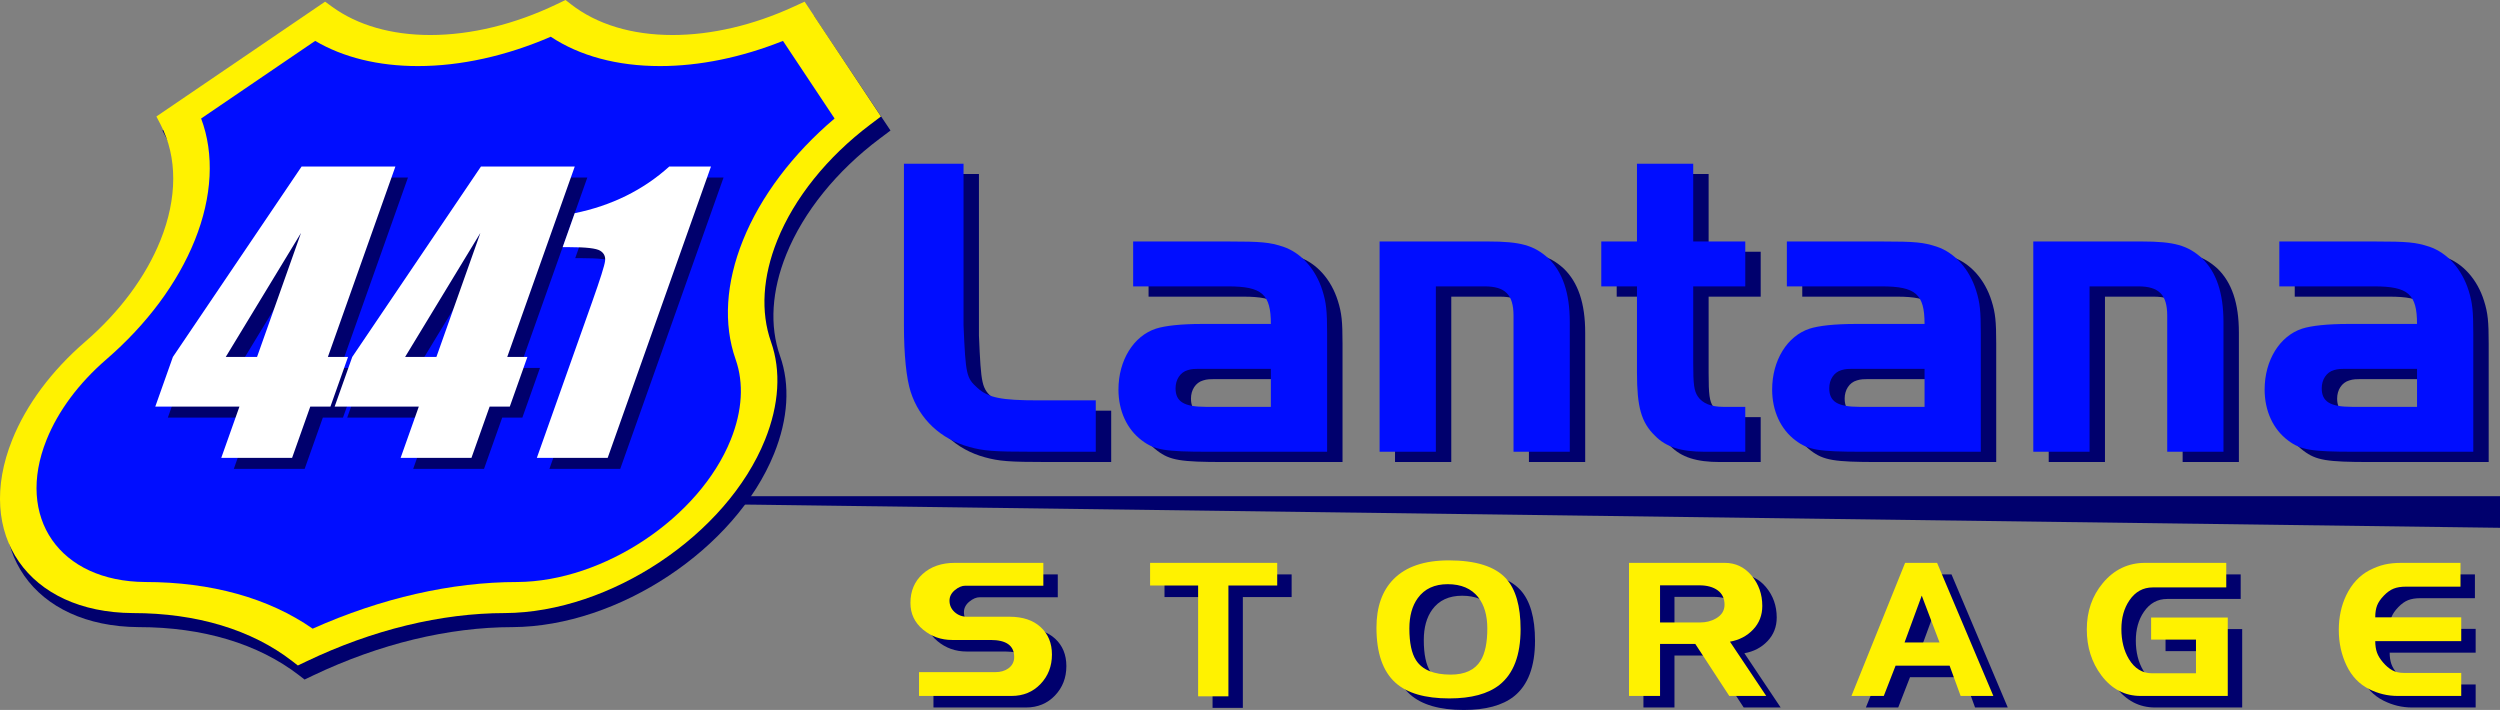 <?xml version="1.0" encoding="UTF-8" standalone="no"?> <!-- Created with Inkscape (http://www.inkscape.org/) --> <svg xmlns:dc="http://purl.org/dc/elements/1.1/" xmlns:cc="http://creativecommons.org/ns#" xmlns:rdf="http://www.w3.org/1999/02/22-rdf-syntax-ns#" xmlns:svg="http://www.w3.org/2000/svg" xmlns="http://www.w3.org/2000/svg" xmlns:sodipodi="http://sodipodi.sourceforge.net/DTD/sodipodi-0.dtd" xmlns:inkscape="http://www.inkscape.org/namespaces/inkscape" id="svg2" inkscape:version="0.91 r13725" xml:space="preserve" width="494.87" height="140.535" viewBox="0 0 494.87 140.535" sodipodi:docname="411LantanaStorage-HORIZONTAL-Color.svg"><rect x="0" y="0" width="494.87" height="140.535" fill="#808080" stroke="none"/>  <defs id="defs6"></defs> <g id="g10" inkscape:groupmode="layer" inkscape:label="ink_ext_XXXXXX" transform="matrix(1.25,0,0,-1.25,-24.997,155.215)"> <g id="g12" transform="scale(0.1,0.1)"> <path d="m 375.543,455.941 3783.397,0 0,-50.023 -3783.397,50.023" style="fill:#00006d;fill-opacity:1;fill-rule:nonzero;stroke:none" id="path16" inkscape:connector-curvature="0"></path> <path d="m 1435.22,678.094 c -16.8,47.535 -13.34,103.164 9.98,160.879 27.02,66.851 79.49,131.89 147.74,183.137 l 17.22,12.93 -121.48,181.82 -17.52,-8.01 c -64.16,-29.31 -130.77,-44.8 -192.64,-44.8 -64.7,0 -120.59,16.84 -161.62,48.69 l -8.69,6.74 -14.15,-6.74 c -66.78,-31.85 -136.283,-48.69 -200.978,-48.69 -61.867,0 -115.961,15.49 -156.426,44.8 l -11.051,8.01 -268.449,-181.82 6.77,-12.93 C 490.758,970.867 490.656,905.828 463.637,838.973 440.313,781.258 398.797,725.629 343.598,678.105 290.289,632.27 250.246,578.68 227.801,523.145 167.051,372.84 253.035,249.691 419.617,248.629 c 101.535,0 189.363,-26.379 253.988,-76.297 l 8.676,-6.711 14.098,6.711 c 104.84,49.848 213.859,76.227 315.381,76.297 167.45,0.859 353.16,124 413.99,274.516 22.45,55.535 25.72,109.125 9.47,154.949" style="fill:#00006d;fill-opacity:1;fill-rule:nonzero;stroke:none" id="path18" inkscape:connector-curvature="0"></path> <path d="m 1420.94,700.328 c -16.71,47.531 -13.27,103.16 9.94,160.879 26.89,66.852 79.1,131.891 147.03,183.133 l 17.13,12.93 -120.89,181.82 -17.44,-8 c -63.84,-29.32 -130.14,-44.81 -191.7,-44.81 -64.39,0 -120.01,16.84 -160.84,48.7 l -8.65,6.74 -14.08,-6.74 c -66.46,-31.86 -135.62,-48.7 -200.006,-48.7 -61.567,0 -115.399,15.49 -155.664,44.81 l -11,8 -267.145,-181.82 6.734,-12.93 C 481.063,993.102 480.961,928.059 454.074,861.207 430.859,803.488 389.547,747.859 334.613,700.34 281.563,654.5 241.715,600.914 219.379,545.375 158.926,395.07 244.492,271.922 410.266,270.871 c 101.043,0 188.449,-26.391 252.757,-76.312 l 8.633,-6.707 14.032,6.707 c 104.332,49.851 212.82,76.242 313.847,76.3 166.635,0.86 351.455,124 411.985,274.516 22.34,55.539 25.6,109.125 9.42,154.953" style="fill:#fff200;fill-opacity:1;fill-rule:nonzero;stroke:none" id="path20" inkscape:connector-curvature="0"></path> <path d="m 695.117,246.18 c -69.5,48.39 -160.699,73.879 -265.066,73.879 -135.707,0.871 -205.934,101.945 -156.313,225.316 18.336,45.594 51.047,89.582 94.594,127.207 64.461,55.766 112.895,120.984 140.102,188.621 27.812,69.156 31.168,136.664 10.054,192.867 l 180.586,122.9 c 44.36,-26.15 100.047,-39.88 162.574,-39.88 67.743,0 140.042,16.01 210.472,46.46 45.94,-30.45 105.36,-46.46 173.1,-46.46 62.53,0 129.26,13.73 194.66,39.88 l 81.72,-122.9 c -66.32,-56.203 -117.27,-123.711 -145.08,-192.867 -27.21,-67.644 -31.23,-132.859 -11.63,-188.598 13.28,-37.648 10.61,-81.636 -7.73,-127.23 C 1307.48,421.836 1155.78,320.762 1019.01,320.051 914.934,319.988 803.398,294.512 695.117,246.18" style="fill:#000dff;fill-opacity:1;fill-rule:nonzero;stroke:none" id="path22" inkscape:connector-curvature="0"></path> <path d="m 626.938,659.07 69.628,196.36 -119.187,-196.36 49.559,0 z M 846.02,960.59 739.105,659.07 l 31.926,0 -27.89,-78.66 -31.926,0 -28.797,-81.215 -112.168,0 28.797,81.215 -133.27,0 27.891,78.66 203.809,301.52 148.543,0" style="fill:#00006d;fill-opacity:1;fill-rule:nonzero;stroke:none" id="path24" inkscape:connector-curvature="0"></path> <path d="m 910.973,659.07 69.629,196.36 -119.192,-196.36 49.563,0 z m 219.077,301.52 -106.91,-301.52 31.92,0 -27.89,-78.66 -31.92,0 -28.801,-81.215 -112.168,0 28.801,81.215 -133.273,0 27.89,78.66 203.809,301.52 148.542,0" style="fill:#00006d;fill-opacity:1;fill-rule:nonzero;stroke:none" id="path26" inkscape:connector-curvature="0"></path> <path d="m 1345.78,960.59 -163.61,-461.395 -112.17,0 87.72,247.368 c 12.66,35.714 19.44,57.191 20.33,64.402 0.91,7.226 -1.74,12.683 -7.92,16.394 -6.18,3.696 -22.23,5.547 -48.15,5.547 l -11.11,0 19.08,53.801 c 58.47,11.973 108.4,36.606 149.75,73.883 l 66.08,0" style="fill:#00006d;fill-opacity:1;fill-rule:nonzero;stroke:none" id="path28" inkscape:connector-curvature="0"></path> <path d="m 1750.22,966.129 0,-255.723 c 3.32,-79.308 4.65,-83.418 21.94,-99.14 17.28,-15.727 37.23,-19.828 97.07,-19.828 l 90.41,0 0,-81.368 -100.38,0 c -62.5,0 -77.12,1.368 -99.73,7.52 -45.2,12.308 -79.11,43.758 -93.08,87.519 -6.65,20.512 -10.63,58.121 -10.63,105.297 l 0,255.723 94.4,0" style="fill:#00006d;fill-opacity:1;fill-rule:nonzero;stroke:none" id="path30" inkscape:connector-curvature="0"></path> <path d="m 2133.84,641.348 c -21.27,0 -21.27,0 -28.59,-2.047 -11.96,-3.418 -19.27,-15.047 -19.27,-28.719 0,-21.195 13.29,-29.402 47.86,-29.402 l 103.04,0 0,60.168 -103.04,0 z m 103.04,71.109 c 0,47.18 -13.95,59.488 -67.81,59.488 l -150.24,0 0,71.11 150.24,0 c 53.86,0 65.82,-1.367 87.1,-8.203 28.59,-9.579 51.86,-35.559 62.49,-69.743 5.99,-19.144 7.32,-32.136 7.32,-67.691 l 0,-187.348 -187.48,0 c -69.14,0 -85.77,2.735 -105.72,17.778 -23.92,17.781 -37.22,47.179 -37.22,80.679 0,46.5 23.93,84.786 59.17,96.411 14.63,4.785 40.55,7.519 73.13,7.519 l 109.02,0" style="fill:#00006d;fill-opacity:1;fill-rule:nonzero;stroke:none" id="path32" inkscape:connector-curvature="0"></path> <path d="m 2580.61,843.055 c 51.86,0 73.14,-6.153 95.75,-26.664 22.59,-21.883 33.9,-54.7 33.9,-101.2 l 0,-205.121 -89.09,0 0,215.379 c 0,33.504 -13.29,46.496 -45.87,46.496 l -77.12,0 0,-261.875 -89.09,0 0,332.985 171.52,0" style="fill:#00006d;fill-opacity:1;fill-rule:nonzero;stroke:none" id="path34" inkscape:connector-curvature="0"></path> <path d="m 2816.65,966.129 89.08,0 0,-123.074 82.44,0 0,-71.11 -82.44,0 0,-121.023 c 0,-34.188 1.34,-44.445 7.32,-53.332 7.31,-10.938 21.28,-16.41 39.89,-16.41 l 35.23,0 0,-71.11 -64.49,0 c -37.23,0 -61.16,7.52 -78.45,25.297 -21.93,21.196 -28.58,45.813 -28.58,99.828 l 0,136.75 -56.51,0 0,71.11 56.51,0 0,123.074" style="fill:#00006d;fill-opacity:1;fill-rule:nonzero;stroke:none" id="path36" inkscape:connector-curvature="0"></path> <path d="m 3169.02,641.348 c -21.27,0 -21.27,0 -28.58,-2.047 -11.96,-3.418 -19.28,-15.047 -19.28,-28.719 0,-21.195 13.29,-29.402 47.86,-29.402 l 103.05,0 0,60.168 -103.05,0 z m 103.05,71.109 c 0,47.18 -13.96,59.488 -67.81,59.488 l -150.25,0 0,71.11 150.25,0 c 53.85,0 65.82,-1.367 87.1,-8.203 28.58,-9.579 51.85,-35.559 62.49,-69.743 5.98,-19.144 7.31,-32.136 7.31,-67.691 l 0,-187.348 -187.48,0 c -69.14,0 -85.76,2.735 -105.71,17.778 -23.93,17.781 -37.23,47.179 -37.23,80.679 0,46.5 23.94,84.786 59.17,96.411 14.63,4.785 40.56,7.519 73.14,7.519 l 109.02,0" style="fill:#00006d;fill-opacity:1;fill-rule:nonzero;stroke:none" id="path38" inkscape:connector-curvature="0"></path> <path d="m 3615.8,843.055 c 51.86,0 73.14,-6.153 95.74,-26.664 22.6,-21.883 33.91,-54.7 33.91,-101.2 l 0,-205.121 -89.09,0 0,215.379 c 0,33.504 -13.29,46.496 -45.87,46.496 l -77.12,0 0,-261.875 -89.09,0 0,332.985 171.52,0" style="fill:#00006d;fill-opacity:1;fill-rule:nonzero;stroke:none" id="path40" inkscape:connector-curvature="0"></path> <path d="m 3948.9,641.348 c -21.27,0 -21.27,0 -28.59,-2.047 -11.96,-3.418 -19.28,-15.047 -19.28,-28.719 0,-21.195 13.3,-29.402 47.87,-29.402 l 103.04,0 0,60.168 -103.04,0 z m 103.04,71.109 c 0,47.18 -13.95,59.488 -67.81,59.488 l -150.24,0 0,71.11 150.24,0 c 53.86,0 65.82,-1.367 87.1,-8.203 28.58,-9.579 51.86,-35.559 62.49,-69.743 5.99,-19.144 7.31,-32.136 7.31,-67.691 l 0,-187.348 -187.48,0 c -69.14,0 -85.76,2.735 -105.71,17.778 -23.92,17.781 -37.23,47.179 -37.23,80.679 0,46.5 23.94,84.786 59.17,96.411 14.63,4.785 40.56,7.519 73.14,7.519 l 109.02,0" style="fill:#00006d;fill-opacity:1;fill-rule:nonzero;stroke:none" id="path42" inkscape:connector-curvature="0"></path> <path d="m 1725.82,982.41 0,-255.722 c 3.32,-79.313 4.65,-83.418 21.93,-99.141 17.29,-15.731 37.24,-19.828 97.07,-19.828 l 90.41,0 0,-81.371 -100.38,0 c -62.5,0 -77.12,1.371 -99.72,7.519 -45.21,12.313 -79.11,43.762 -93.08,87.52 -6.65,20.515 -10.63,58.121 -10.63,105.301 l 0,255.722 94.4,0" style="fill:#000dff;fill-opacity:1;fill-rule:nonzero;stroke:none" id="path44" inkscape:connector-curvature="0"></path> <path d="m 2109.43,657.629 c -21.27,0 -21.27,0 -28.58,-2.051 -11.96,-3.418 -19.28,-15.043 -19.28,-28.715 0,-21.195 13.29,-29.406 47.86,-29.406 l 103.05,0 0,60.172 -103.05,0 z m 103.05,71.109 c 0,47.176 -13.95,59.485 -67.81,59.485 l -150.25,0 0,71.109 150.25,0 c 53.86,0 65.82,-1.367 87.1,-8.203 28.58,-9.574 51.85,-35.555 62.49,-69.738 5.98,-19.149 7.31,-32.141 7.31,-67.692 l 0,-187.351 -187.48,0 c -69.14,0 -85.76,2.738 -105.71,17.781 -23.93,17.777 -37.23,47.176 -37.23,80.676 0,46.5 23.94,84.789 59.17,96.414 14.63,4.785 40.56,7.519 73.14,7.519 l 109.02,0" style="fill:#000dff;fill-opacity:1;fill-rule:nonzero;stroke:none" id="path46" inkscape:connector-curvature="0"></path> <path d="m 2556.21,859.332 c 51.86,0 73.14,-6.152 95.74,-26.664 22.6,-21.879 33.91,-54.695 33.91,-101.195 l 0,-205.125 -89.09,0 0,215.382 c 0,33.5 -13.29,46.493 -45.87,46.493 l -77.12,0 0,-261.875 -89.09,0 0,332.984 171.52,0" style="fill:#000dff;fill-opacity:1;fill-rule:nonzero;stroke:none" id="path48" inkscape:connector-curvature="0"></path> <path d="m 2792.25,982.41 89.08,0 0,-123.078 82.44,0 0,-71.109 -82.44,0 0,-121.024 c 0,-34.183 1.34,-44.441 7.31,-53.332 7.32,-10.937 21.28,-16.41 39.89,-16.41 l 35.24,0 0,-71.109 -64.49,0 c -37.23,0 -61.17,7.519 -78.45,25.3 -21.93,21.196 -28.58,45.809 -28.58,99.829 l 0,136.746 -56.52,0 0,71.109 56.52,0 0,123.078" style="fill:#000dff;fill-opacity:1;fill-rule:nonzero;stroke:none" id="path50" inkscape:connector-curvature="0"></path> <path d="m 3144.62,657.629 c -21.27,0 -21.27,0 -28.59,-2.051 -11.96,-3.418 -19.27,-15.043 -19.27,-28.715 0,-21.195 13.29,-29.406 47.86,-29.406 l 103.05,0 0,60.172 -103.05,0 z m 103.05,71.109 c 0,47.176 -13.96,59.485 -67.82,59.485 l -150.24,0 0,71.109 150.24,0 c 53.86,0 65.82,-1.367 87.1,-8.203 28.59,-9.574 51.86,-35.555 62.49,-69.738 5.99,-19.149 7.32,-32.141 7.32,-67.692 l 0,-187.351 -187.48,0 c -69.14,0 -85.76,2.738 -105.72,17.781 -23.92,17.777 -37.22,47.176 -37.22,80.676 0,46.5 23.93,84.789 59.17,96.414 14.63,4.785 40.55,7.519 73.13,7.519 l 109.03,0" style="fill:#000dff;fill-opacity:1;fill-rule:nonzero;stroke:none" id="path52" inkscape:connector-curvature="0"></path> <path d="m 3591.4,859.332 c 51.85,0 73.13,-6.152 95.74,-26.664 22.6,-21.879 33.9,-54.695 33.9,-101.195 l 0,-205.125 -89.09,0 0,215.382 c 0,33.5 -13.29,46.493 -45.87,46.493 l -77.12,0 0,-261.875 -89.09,0 0,332.984 171.53,0" style="fill:#000dff;fill-opacity:1;fill-rule:nonzero;stroke:none" id="path54" inkscape:connector-curvature="0"></path> <path d="m 3924.49,657.629 c -21.27,0 -21.27,0 -28.58,-2.051 -11.96,-3.418 -19.28,-15.043 -19.28,-28.715 0,-21.195 13.29,-29.406 47.86,-29.406 l 103.05,0 0,60.172 -103.05,0 z m 103.05,71.109 c 0,47.176 -13.96,59.485 -67.81,59.485 l -150.25,0 0,71.109 150.25,0 c 53.85,0 65.82,-1.367 87.1,-8.203 28.58,-9.574 51.85,-35.555 62.49,-69.738 5.98,-19.149 7.31,-32.141 7.31,-67.692 l 0,-187.351 -187.48,0 c -69.14,0 -85.76,2.738 -105.71,17.781 -23.93,17.777 -37.23,47.176 -37.23,80.676 0,46.5 23.94,84.789 59.17,96.414 14.63,4.785 40.56,7.519 73.14,7.519 l 109.02,0" style="fill:#000dff;fill-opacity:1;fill-rule:nonzero;stroke:none" id="path56" inkscape:connector-curvature="0"></path> <path d="m 1888.66,186.93 c 0,-18.45 -6.01,-33.989 -18.05,-46.629 -12.05,-12.629 -27.34,-18.942 -45.88,-18.942 l -146.54,0 0,37.68 120.78,0 c 8.09,0 14.9,1.922 20.42,5.77 6.32,4.441 9.48,10.511 9.48,18.191 0,18 -12.43,27 -37.3,27 l -60.98,0 c -17.57,0 -32.96,5.512 -46.19,16.539 -13.22,11.031 -19.83,25.063 -19.83,42.109 0,18.84 6.47,34.133 19.39,45.864 12.92,11.726 29.95,17.597 51.07,17.597 l 140.02,0 0,-36.179 -123.45,0 c -5.53,0 -11.09,-2.348 -16.72,-7.039 -5.62,-4.7 -8.43,-10.25 -8.43,-16.629 0,-7.203 2.7,-13.242 8.13,-18.141 5.43,-4.891 11.99,-7.34 19.69,-7.34 l 67.19,0 c 20.92,0 37.36,-5.461 49.3,-16.39 11.94,-10.93 17.9,-25.422 17.9,-43.461" style="fill:#00006d;fill-opacity:1;fill-rule:nonzero;stroke:none" id="path58" inkscape:connector-curvature="0"></path> <path d="m 2245.38,296.23 -77.26,0 0,-175.468 -47.96,0 0,175.468 -76.08,0 0,35.879 201.3,0 0,-35.879" style="fill:#00006d;fill-opacity:1;fill-rule:nonzero;stroke:none" id="path60" inkscape:connector-curvature="0"></path> <path d="m 2578.11,228.25 c 0,20.75 -4.84,37.262 -14.51,49.539 -10.86,13.699 -26.94,20.551 -48.25,20.551 -20.93,0 -36.71,-7.352 -47.36,-22.051 -8.89,-12.289 -13.32,-28.301 -13.32,-48.039 0,-22.762 3.54,-39.59 10.65,-50.469 9.87,-15.101 28.13,-22.652 54.77,-22.652 22.5,0 38.28,7.351 47.36,22.051 7.1,11.48 10.66,28.511 10.66,51.07 z m 52.69,-1.211 c 0,-41.07 -11.15,-70.449 -33.46,-88.168 -18.15,-14.289 -44.6,-21.43 -79.32,-21.43 -38.49,0 -66.91,8.25 -85.27,24.75 -20.12,18.118 -30.19,47.207 -30.19,87.258 0,32.813 8.98,58.371 26.94,76.692 19.54,19.929 48.74,29.89 87.63,29.89 42.82,0 73.02,-9.562 90.57,-28.679 15.41,-16.911 23.1,-43.68 23.1,-80.313" style="fill:#00006d;fill-opacity:1;fill-rule:nonzero;stroke:none" id="path62" inkscape:connector-curvature="0"></path> <path d="m 2953.77,265.93 c 0,9.8 -3.6,17.351 -10.81,22.652 -7.21,5.297 -16.93,7.949 -29.16,7.949 l -62.16,0 0,-58.793 63.64,0 c 9.28,0 17.56,2.102 24.87,6.301 9.08,5.199 13.62,12.492 13.62,21.891 z m 66.01,-144.571 -58.52,0 -53.77,82.313 -55.85,0 0,-82.313 -49.14,0 0,210.75 151.56,0 c 17.17,0 31.38,-6.769 42.63,-20.308 11.25,-13.531 16.87,-29.52 16.87,-47.969 0,-14.641 -4.83,-27.07 -14.5,-37.301 -9.68,-10.222 -21.91,-16.64 -36.71,-19.242 l 57.43,-85.93" style="fill:#00006d;fill-opacity:1;fill-rule:nonzero;stroke:none" id="path64" inkscape:connector-curvature="0"></path> <path d="m 3294.2,206.082 -28.13,74.168 -27.23,-74.168 55.36,0 z m 85.25,-84.723 -51.8,0 -17.46,47.942 -85.56,0 -18.65,-47.942 -51.21,0 84.96,210.75 50.62,0 89.1,-210.75" style="fill:#00006d;fill-opacity:1;fill-rule:nonzero;stroke:none" id="path66" inkscape:connector-curvature="0"></path> <path d="m 3750.66,121.359 -137.95,0 c -25.06,0 -45.79,10.832 -62.16,32.512 -15.39,20.481 -23.1,44.758 -23.1,72.867 0,28.692 8.49,53.184 25.46,73.461 17.76,21.27 40.07,31.91 66.9,31.91 l 128.48,0 0,-38.898 -116.34,0 c -15.39,0 -27.73,-6.82 -37,-20.449 -8.49,-12.442 -12.73,-27.582 -12.73,-45.43 0,-18.453 3.94,-34.293 11.84,-47.531 9.07,-15.039 21.31,-22.563 36.71,-22.563 l 69.56,0 0,53.364 -71.04,0 0,34.98 121.37,0 0,-124.223" style="fill:#00006d;fill-opacity:1;fill-rule:nonzero;stroke:none" id="path68" inkscape:connector-curvature="0"></path> <path d="m 4120.4,121.359 -100.95,0 c -15.59,0 -30.59,3.61 -45,10.84 -15.58,7.832 -27.48,20.27 -35.66,37.332 -8.19,17.059 -12.29,35.828 -12.29,56.301 0,20.27 3.95,38.637 11.84,55.098 8.68,17.859 20.72,30.902 36.11,39.14 8.49,4.41 16.63,7.52 24.43,9.328 7.79,1.801 16.73,2.711 26.79,2.711 l 93.55,0 0,-37.687 -86.45,0 c -7.69,0 -14.16,-1.031 -19.38,-3.113 -5.24,-2.071 -10.42,-5.77 -15.55,-11.098 -5.14,-5.332 -8.68,-10.5 -10.65,-15.539 -1.98,-5.024 -2.96,-11.293 -2.96,-18.793 l 136.17,0 0,-37.688 -136.17,0 c 0,-6.839 0.89,-12.812 2.67,-17.941 1.78,-5.121 5,-10.398 9.66,-15.82 4.66,-5.43 9.51,-9.559 14.57,-12.371 5.05,-2.821 11.05,-4.219 17.99,-4.219 l 91.28,0 0,-36.481" style="fill:#00006d;fill-opacity:1;fill-rule:nonzero;stroke:none" id="path70" inkscape:connector-curvature="0"></path> <path d="m 1865.82,205.211 c 0,-18.449 -6.02,-33.992 -18.06,-46.621 -12.04,-12.641 -27.33,-18.949 -45.88,-18.949 l -146.53,0 0,37.691 120.78,0 c 8.09,0 14.9,1.906 20.42,5.758 6.32,4.449 9.48,10.519 9.48,18.199 0,17.992 -12.44,26.992 -37.3,26.992 l -60.99,0 c -17.56,0 -32.95,5.52 -46.18,16.539 -13.22,11.032 -19.83,25.059 -19.83,42.11 0,18.84 6.46,34.14 19.39,45.859 12.92,11.731 29.94,17.602 51.07,17.602 l 140.02,0 0,-36.18 -123.45,0 c -5.53,0 -11.09,-2.352 -16.72,-7.039 -5.62,-4.703 -8.44,-10.242 -8.44,-16.633 0,-7.199 2.71,-13.238 8.14,-18.141 5.43,-4.886 11.99,-7.328 19.69,-7.328 l 67.19,0 c 20.92,0 37.36,-5.468 49.3,-16.398 11.93,-10.934 17.9,-25.422 17.9,-43.461" style="fill:#fff200;fill-opacity:1;fill-rule:nonzero;stroke:none" id="path72" inkscape:connector-curvature="0"></path> <path d="m 2222.54,314.512 -77.27,0 0,-175.473 -47.96,0 0,175.473 -76.07,0 0,35.879 201.3,0 0,-35.879" style="fill:#fff200;fill-opacity:1;fill-rule:nonzero;stroke:none" id="path74" inkscape:connector-curvature="0"></path> <path d="m 2555.26,246.531 c 0,20.75 -4.83,37.258 -14.5,49.551 -10.86,13.688 -26.94,20.539 -48.25,20.539 -20.93,0 -36.71,-7.351 -47.36,-22.051 -8.89,-12.289 -13.32,-28.3 -13.32,-48.039 0,-22.761 3.54,-39.59 10.65,-50.461 9.86,-15.109 28.13,-22.66 54.77,-22.66 22.5,0 38.28,7.352 47.36,22.059 7.1,11.48 10.65,28.5 10.65,51.062 z m 52.7,-1.211 c 0,-41.07 -11.15,-70.449 -33.46,-88.16 -18.15,-14.301 -44.6,-21.441 -79.32,-21.441 -38.49,0 -66.91,8.25 -85.27,24.761 -20.12,18.11 -30.19,47.2 -30.19,87.258 0,32.801 8.98,58.364 26.94,76.684 19.54,19.93 48.74,29.887 87.63,29.887 42.82,0 73.01,-9.559 90.57,-28.68 15.4,-16.91 23.1,-43.68 23.1,-80.309" style="fill:#fff200;fill-opacity:1;fill-rule:nonzero;stroke:none" id="path76" inkscape:connector-curvature="0"></path> <path d="m 2930.93,284.219 c 0,9.801 -3.61,17.34 -10.81,22.64 -7.21,5.301 -16.93,7.95 -29.16,7.95 l -62.16,0 0,-58.789 63.64,0 c 9.28,0 17.56,2.101 24.86,6.3 9.09,5.2 13.63,12.5 13.63,21.899 z m 66.01,-144.578 -58.52,0 -53.77,82.308 -55.85,0 0,-82.308 -49.14,0 0,210.75 151.56,0 c 17.17,0 31.38,-6.77 42.63,-20.309 11.25,-13.531 16.87,-29.523 16.87,-47.961 0,-14.652 -4.83,-27.082 -14.5,-37.301 -9.68,-10.23 -21.91,-16.64 -36.71,-19.25 l 57.43,-85.929" style="fill:#fff200;fill-opacity:1;fill-rule:nonzero;stroke:none" id="path78" inkscape:connector-curvature="0"></path> <path d="m 3271.36,224.359 -28.13,74.172 -27.23,-74.172 55.36,0 z m 85.25,-84.718 -51.81,0 -17.46,47.941 -85.55,0 -18.66,-47.941 -51.21,0 84.96,210.75 50.63,0 89.1,-210.75" style="fill:#fff200;fill-opacity:1;fill-rule:nonzero;stroke:none" id="path80" inkscape:connector-curvature="0"></path> <path d="m 3727.82,139.641 -137.95,0 c -25.07,0 -45.79,10.839 -62.17,32.519 -15.39,20.469 -23.09,44.762 -23.09,72.86 0,28.691 8.49,53.179 25.46,73.46 17.76,21.27 40.07,31.911 66.9,31.911 l 128.48,0 0,-38.891 -116.34,0 c -15.39,0 -27.73,-6.828 -37,-20.461 -8.49,-12.43 -12.74,-27.578 -12.74,-45.43 0,-18.449 3.95,-34.289 11.85,-47.527 9.07,-15.043 21.31,-22.562 36.71,-22.562 l 69.56,0 0,53.359 -71.04,0 0,34.98 121.37,0 0,-124.218" style="fill:#fff200;fill-opacity:1;fill-rule:nonzero;stroke:none" id="path82" inkscape:connector-curvature="0"></path> <path d="m 4097.56,139.641 -100.95,0 c -15.59,0 -30.59,3.609 -45,10.839 -15.58,7.829 -27.48,20.27 -35.66,37.329 -8.2,17.062 -12.29,35.832 -12.29,56.3 0,20.27 3.95,38.641 11.84,55.102 8.68,17.859 20.72,30.898 36.11,39.141 8.49,4.418 16.63,7.519 24.42,9.328 7.8,1.8 16.73,2.711 26.8,2.711 l 93.55,0 0,-37.692 -86.45,0 c -7.69,0 -14.16,-1.027 -19.38,-3.109 -5.24,-2.07 -10.42,-5.77 -15.55,-11.102 -5.14,-5.316 -8.68,-10.5 -10.65,-15.527 -1.98,-5.031 -2.96,-11.301 -2.96,-18.801 l 136.17,0 0,-37.691 -136.17,0 c 0,-6.828 0.89,-12.809 2.67,-17.938 1.78,-5.121 5,-10.402 9.66,-15.82 4.66,-5.43 9.51,-9.551 14.57,-12.371 5.05,-2.809 11.05,-4.219 17.99,-4.219 l 91.28,0 0,-36.48" style="fill:#fff200;fill-opacity:1;fill-rule:nonzero;stroke:none" id="path84" inkscape:connector-curvature="0"></path> <path d="m 607.035,676.484 69.629,196.36 -119.187,-196.36 49.558,0 z M 826.117,978 719.203,676.484 l 31.926,0 -27.891,-78.66 -31.925,0 -28.797,-81.215 -112.168,0 28.797,81.215 -133.27,0 27.891,78.66 203.808,301.516 148.543,0" style="fill:#ffffff;fill-opacity:1;fill-rule:nonzero;stroke:none" id="path86" inkscape:connector-curvature="0"></path> <path d="m 891.07,676.484 69.629,196.36 -119.191,-196.36 49.562,0 z M 1110.15,978 1003.24,676.484 l 31.92,0 -27.89,-78.66 -31.922,0 -28.801,-81.215 -112.168,0 28.801,81.215 -133.274,0 27.891,78.66 203.808,301.516 148.545,0" style="fill:#ffffff;fill-opacity:1;fill-rule:nonzero;stroke:none" id="path88" inkscape:connector-curvature="0"></path> <path d="m 1325.87,978 -163.6,-461.391 -112.17,0 87.72,247.368 c 12.66,35.711 19.45,57.187 20.33,64.406 0.91,7.222 -1.74,12.68 -7.92,16.39 -6.18,3.7 -22.24,5.551 -48.15,5.551 l -11.11,0 19.08,53.801 c 58.48,11.973 108.4,36.598 149.75,73.875 l 66.07,0" style="fill:#ffffff;fill-opacity:1;fill-rule:nonzero;stroke:none" id="path90" inkscape:connector-curvature="0"></path> </g> </g> </svg> 